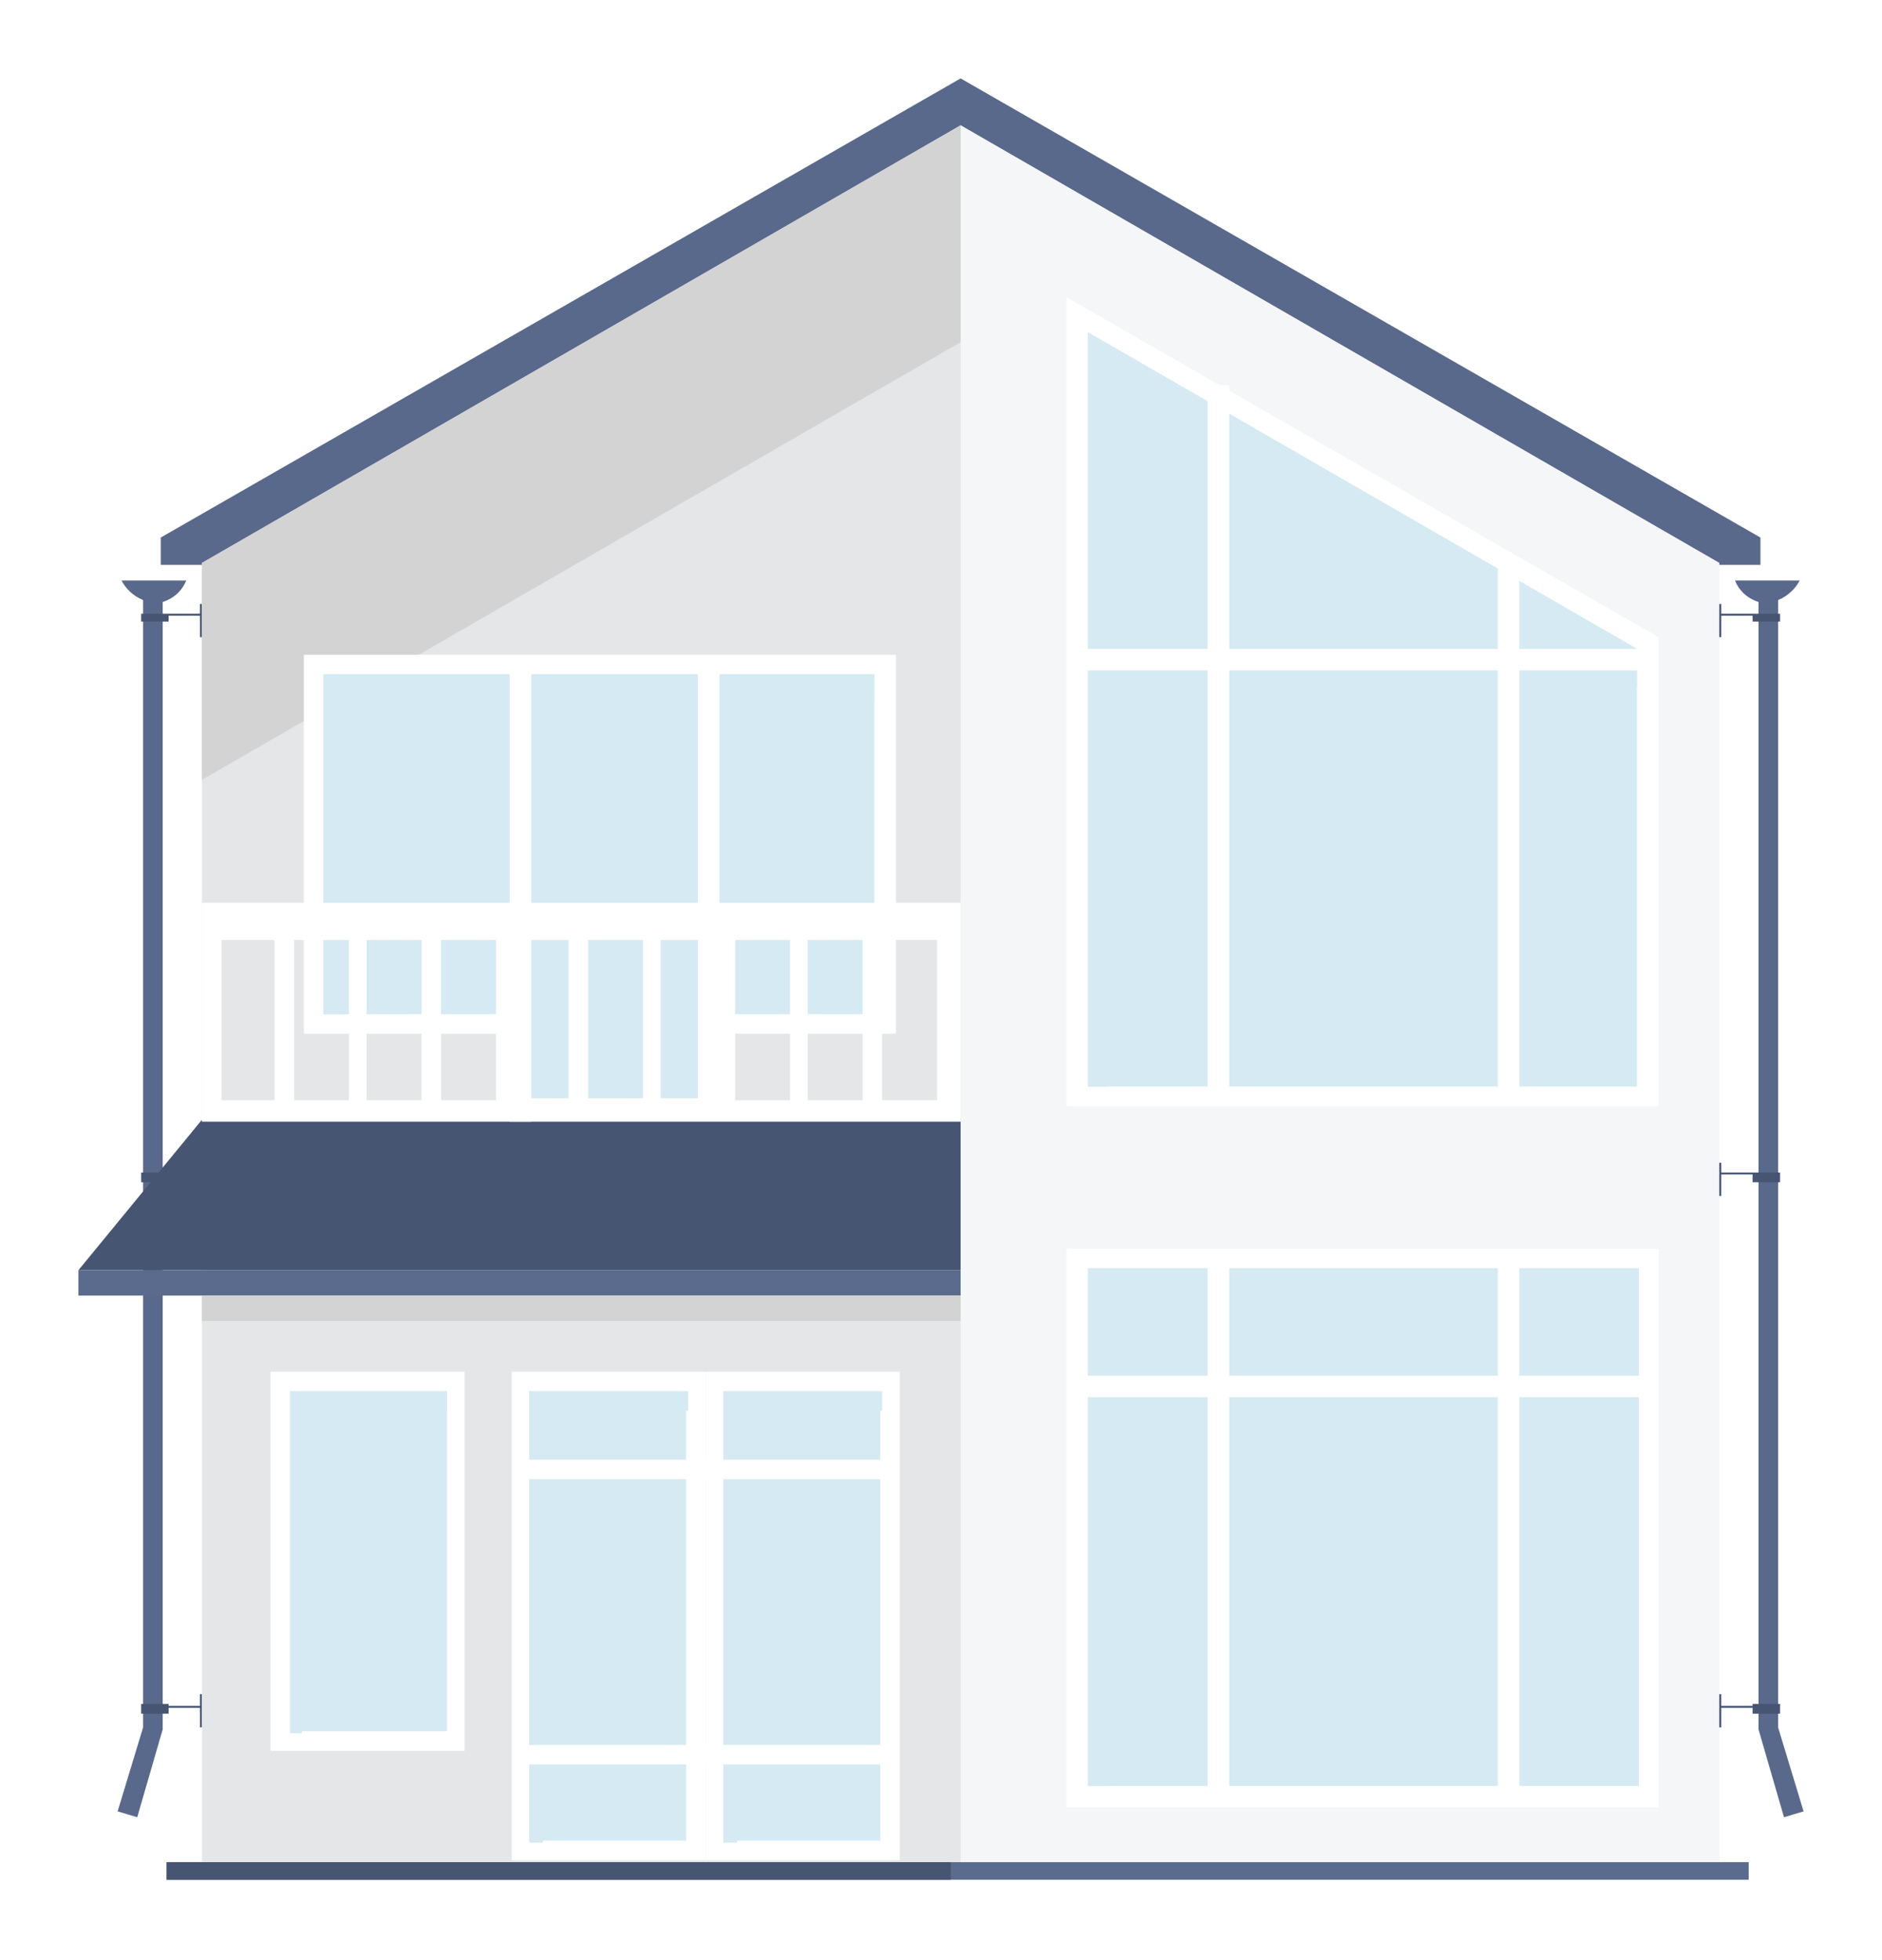 <svg width="96" height="100" viewBox="0 0 96 100" fill="none" xmlns="http://www.w3.org/2000/svg">
<g filter="url(#filter0_d)">
<path d="M7.3 86.125V28.613C6.8 28.414 6.4 28.015 6.2 27.616H9.5C9.3 28.115 8.9 28.513 8.3 28.713V86.225L7 90.71L6 90.411L7.3 86.125Z" fill="#59698B"/>
<path d="M8.6 29.311H10.2V28.812H10.3V30.507H10.2V29.411H8.6V29.71H7.2V29.311H8.6Z" fill="#465572"/>
<path d="M8.6 57.818H10.2V57.319H10.3V59.014H10.2V57.917H8.6V58.316H7.2V57.818H8.6Z" fill="#465572"/>
<path d="M8.6 84.929V85.029H10.2V84.431H10.3V86.125H10.2V85.128H8.6V85.427H7.2V84.929H8.6Z" fill="#465572"/>
<path d="M89.8 26.819V25.424L49 2L8.2 25.424V26.819H89.8Z" fill="#59698B"/>
<path d="M87.7 93.103V26.72L49 4.393L10.3 26.72V93.103H87.7Z" fill="#E5E6E8"/>
<path d="M49 93.103H87.7V26.72L49 4.393V93.103Z" fill="#F5F6F8"/>
<path d="M49 4.393L10.3 26.72V37.784L49 15.457V5.987V4.393Z" fill="#D3D3D3"/>
<path d="M84.6 30.508L54.4 13.164V54.429H84.6V30.508Z" fill="white"/>
<path d="M55.5 53.432V14.958L83.5 31.105V53.432H55.5Z" fill="#D5EAF3"/>
<path d="M56.5 17.45L83.5 32.999V31.105L55.5 14.958V53.432H56.5V17.45Z" fill="#D5EAF3"/>
<path d="M49 55.127H10.3L4 62.802H49V55.127Z" fill="#465572"/>
<path d="M49 62.802H4V64.097H49V62.802Z" fill="#5B6B8D"/>
<path d="M49 64.098H10.3V65.393H49V64.098Z" fill="#D3D3D3"/>
<path d="M62.7 17.649H61.6V53.931H62.7V17.649Z" fill="white"/>
<path d="M77.5 26.62H76.4V53.931H77.5V26.62Z" fill="white"/>
<path d="M84.5 31.105H54.9V32.202H84.5V31.105Z" fill="white"/>
<path d="M84.6 61.705H54.4V90.212H84.6V61.705Z" fill="white"/>
<path d="M83.6 62.702H55.5V89.116H83.6V62.702Z" fill="#D5EAF3"/>
<path d="M56.5 63.898H83.5V62.702H55.5V89.116H56.5V63.898Z" fill="#D5EAF3"/>
<path d="M62.7 62.105H61.6V89.615H62.7V62.105Z" fill="white"/>
<path d="M77.5 62.304H76.4V89.615H77.5V62.304Z" fill="white"/>
<path d="M84.5 68.185H54.9V69.281H84.5V68.185Z" fill="white"/>
<path d="M45.7 31.404H15.5V50.741H45.7V31.404Z" fill="white"/>
<path d="M16.5 32.4V49.744H26.3L26.4 54.429L36 54.628L36.3 49.744H44.6V32.4H16.5Z" fill="#D5EAF3"/>
<path d="M17.6 33.596H44.6V32.4H16.5V49.744H17.6V33.596Z" fill="#D5EAF3"/>
<path d="M27.1 31.902H26V55.226H27.1V31.902Z" fill="white"/>
<path d="M36.7 32.102H35.6V55.127H36.7V32.102Z" fill="white"/>
<path d="M23.7 67.984H13.8V87.321H23.7V67.984Z" fill="white"/>
<path d="M22.8 68.981H14.8V86.325H22.8V68.981Z" fill="#D5EAF3"/>
<path d="M35.9 54.03H26V55.127H35.9V54.03Z" fill="white"/>
<path d="M10.3 44.062V55.226H49V44.062H10.3ZM14 54.13H11.3V45.956H14V54.13ZM17.8 54.13H15V45.956H17.8V54.13ZM21.5 54.13H18.7V45.956H21.5V54.13ZM25.3 54.13H22.5V45.956H25.3V54.13ZM29 54.13H26.2V45.956H29V54.13ZM32.8 54.13H30V45.956H32.8V54.13ZM36.5 54.13H33.7V45.956H36.5V54.13ZM40.3 54.13H37.5V45.956H40.3V54.13ZM44 54.13H41.2V45.956H44V54.13ZM47.8 54.13H45V45.956H47.8V54.13Z" fill="white"/>
<path d="M15.4 69.978H22.8V68.981H14.8V86.425H15.4V69.978Z" fill="#D5EAF3"/>
<path d="M36 67.984H26.1V92.903H36V67.984Z" fill="white"/>
<path d="M35 68.981H27V91.907H35V68.981Z" fill="#D5EAF3"/>
<path d="M27.7 69.978H35.1V68.981H27V92.006H27.7V69.978Z" fill="#D5EAF3"/>
<path d="M45.9 67.984H36V92.903H45.9V67.984Z" fill="white"/>
<path d="M44.9 68.981H36.9V91.907H44.9V68.981Z" fill="#D5EAF3"/>
<path d="M37.6 69.978H45V68.981H36.9V92.006H37.6V69.978Z" fill="#D5EAF3"/>
<path d="M45.4 87.022H26.5V88.019H45.4V87.022Z" fill="white"/>
<path d="M45.4 72.47H26.5V73.466H45.4V72.47Z" fill="white"/>
<path d="M89.2 93.003H8.5V93.9H89.2V93.003Z" fill="#5B6B8D"/>
<path d="M48.5 93.003H8.5V93.9H48.5V93.003Z" fill="#465572"/>
<path d="M90.7 86.125V28.613C91.2 28.414 91.6 28.015 91.8 27.616H88.5C88.7 28.115 89.1 28.513 89.7 28.713V86.225L91 90.71L92 90.411L90.7 86.125Z" fill="#59698B"/>
<path d="M89.4 29.311H87.8V28.812H87.7V30.507H87.8V29.411H89.4V29.71H90.8V29.311H89.4Z" fill="#465572"/>
<path d="M89.4 57.818H87.8V57.319H87.7V59.014H87.8V57.917H89.4V58.316H90.8V57.818H89.4Z" fill="#465572"/>
<path d="M89.4 84.929V85.029H87.8V84.431H87.7V86.125H87.8V85.128H89.4V85.427H90.8V84.929H89.4Z" fill="#465572"/>
</g>
<defs>
<filter id="filter0_d" x="0" y="0" width="96" height="100" filterUnits="userSpaceOnUse" color-interpolation-filters="sRGB">
<feFlood flood-opacity="0" result="BackgroundImageFix"/>
<feColorMatrix in="SourceAlpha" type="matrix" values="0 0 0 0 0 0 0 0 0 0 0 0 0 0 0 0 0 0 127 0"/>
<feOffset dy="2"/>
<feGaussianBlur stdDeviation="2"/>
<feColorMatrix type="matrix" values="0 0 0 0 0 0 0 0 0 0 0 0 0 0 0 0 0 0 0.25 0"/>
<feBlend mode="normal" in2="BackgroundImageFix" result="effect1_dropShadow"/>
<feBlend mode="normal" in="SourceGraphic" in2="effect1_dropShadow" result="shape"/>
</filter>
</defs>
</svg>

